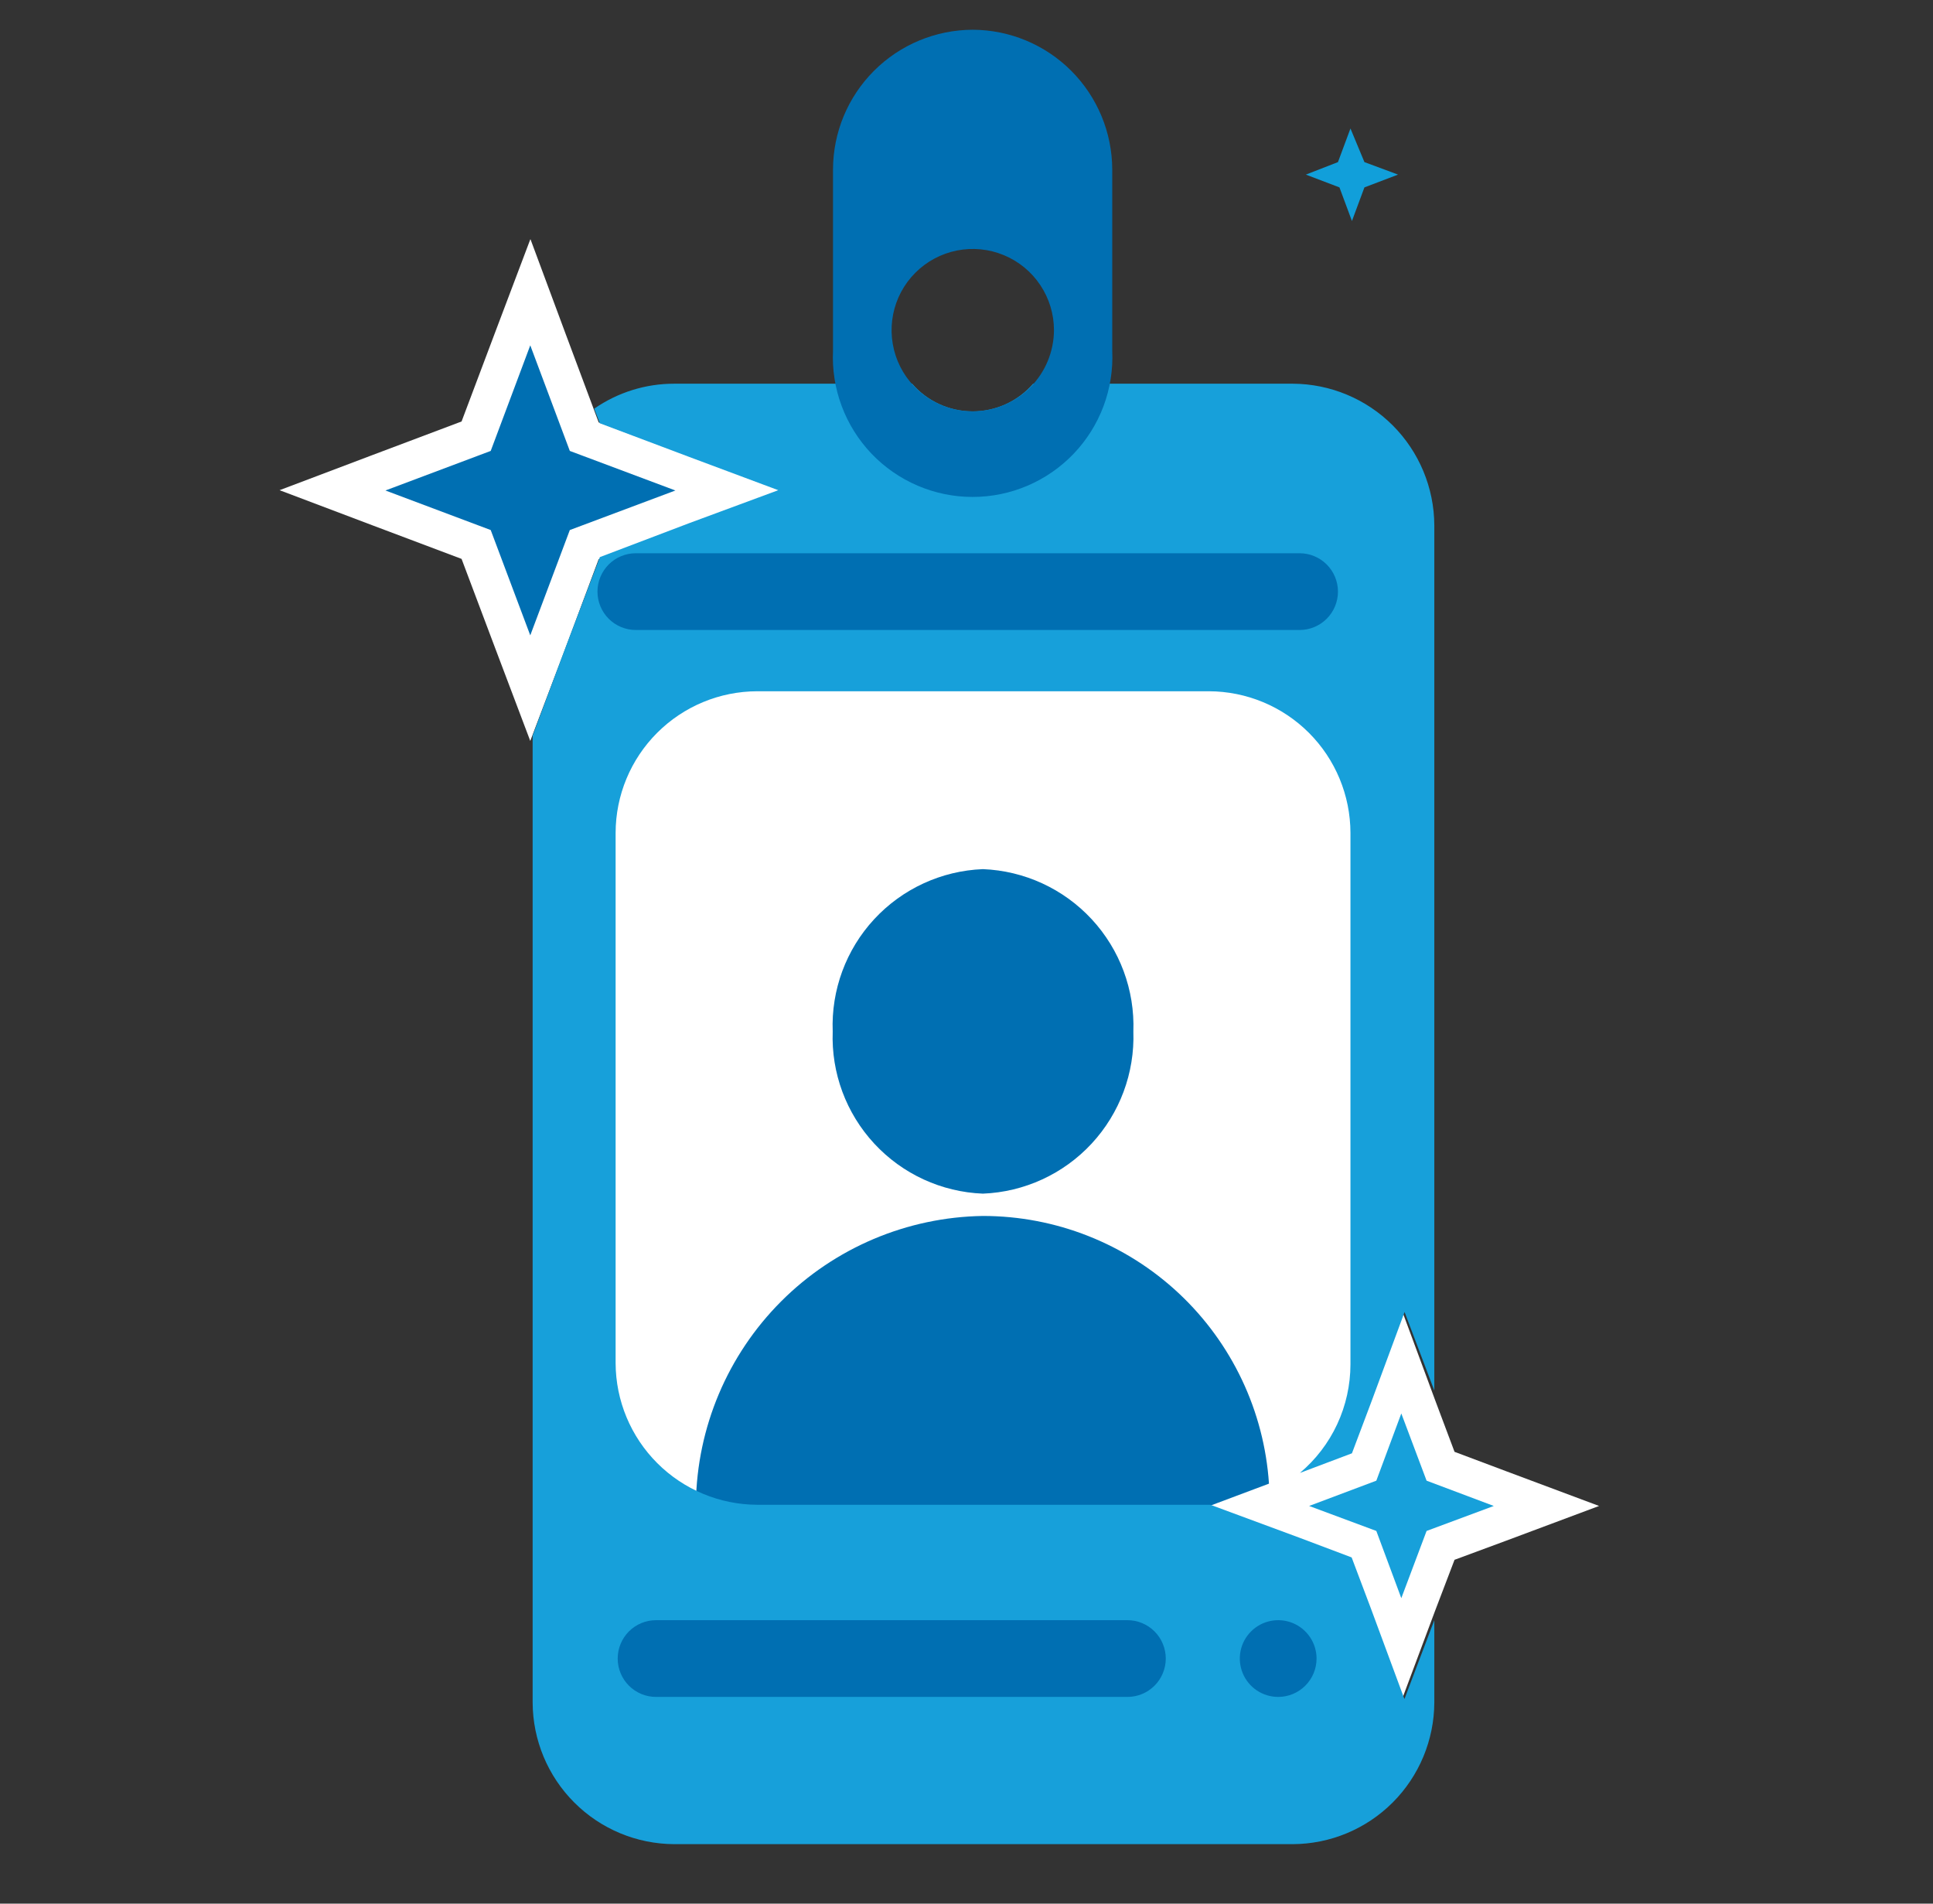 <svg width="65" height="64" viewBox="0 0 65 64" fill="none" xmlns="http://www.w3.org/2000/svg">
<rect x="0" y="0" width="65" height="64" fill="#333333" stroke="none"/>
<path d="M16.011 18.31L11.181 16.48L16.011 14.67L17.841 9.83L19.651 14.67L24.491 16.48L19.651 18.31L17.841 23.14L16.011 18.31Z" fill="#006FB2"/>
<path d="M17.831 11.61L19.161 15.16L22.711 16.49L19.161 17.82L17.831 21.36L16.501 17.82L12.961 16.49L16.501 15.16L17.831 11.61ZM17.831 8.05L16.651 11.17L15.521 14.17L12.521 15.3L9.401 16.48L12.521 17.66L15.521 18.79L16.651 21.79L17.831 24.91L19.011 21.8L20.131 18.8L23.131 17.67L26.251 16.49L23.131 15.32L20.131 14.2L19.011 11.2L17.841 8.05H17.831Z" fill="white"/>
<path d="M40.691 23.06H25.371C22.609 23.06 20.371 25.299 20.371 28.06V45.73C20.371 48.491 22.609 50.73 25.371 50.73H40.691C43.452 50.73 45.691 48.491 45.691 45.73V28.06C45.691 25.299 43.452 23.06 40.691 23.06Z" fill="white"/>
<path d="M45.791 51.96L42.231 50.63L45.791 49.3L47.121 45.73L48.451 49.3L52.011 50.63L48.451 51.96L47.121 55.52L45.791 51.96Z" fill="#17A0DA"/>
<path d="M47.121 47.52L47.971 49.78L50.231 50.63L47.971 51.47L47.121 53.73L46.281 51.47L44.021 50.63L46.281 49.78L47.121 47.52ZM47.121 43.95L45.911 47.08L45.271 48.81L43.541 49.46L40.411 50.63L43.541 51.8L45.271 52.44L45.911 54.17L47.081 57.3L48.251 54.17L48.911 52.44L50.641 51.8L53.771 50.63L50.641 49.46L48.911 48.81L48.261 47.08L47.121 44V43.95Z" fill="white"/>
<path d="M40.671 50.63L42.671 49.88C42.508 47.439 41.424 45.152 39.638 43.48C37.852 41.809 35.497 40.88 33.051 40.88C30.502 40.919 28.068 41.949 26.266 43.753C24.465 45.556 23.437 47.991 23.401 50.54C23.396 50.597 23.396 50.653 23.401 50.71H40.831L40.661 50.64L40.671 50.63Z" fill="#006FB2"/>
<path d="M33.051 40.13C34.443 40.075 35.758 39.471 36.706 38.45C37.654 37.428 38.159 36.073 38.111 34.68C38.162 33.285 37.658 31.927 36.71 30.904C35.761 29.88 34.445 29.275 33.051 29.22C31.657 29.275 30.342 29.881 29.395 30.904C28.448 31.928 27.947 33.286 28.001 34.68C27.949 36.072 28.452 37.427 29.399 38.449C30.346 39.471 31.659 40.075 33.051 40.13Z" fill="#006FB2"/>
<path d="M47.221 57.11L46.111 54.11L45.451 52.36L43.701 51.7L40.701 50.59H25.461C24.2 50.585 22.992 50.081 22.101 49.19C21.209 48.298 20.706 47.091 20.701 45.83V28C20.703 26.738 21.206 25.529 22.098 24.637C22.99 23.745 24.199 23.243 25.461 23.24H40.651C41.912 23.243 43.121 23.745 44.014 24.637C44.906 25.529 45.408 26.738 45.411 28V45.87C45.41 46.566 45.258 47.253 44.965 47.883C44.671 48.514 44.243 49.072 43.711 49.52L45.461 48.86L46.121 47.11L47.231 44.11L48.231 46.75V17.66C48.225 16.399 47.722 15.191 46.831 14.3C45.939 13.409 44.731 12.905 43.471 12.9H34.741C34.488 13.192 34.176 13.426 33.825 13.587C33.473 13.748 33.092 13.831 32.706 13.831C32.319 13.831 31.938 13.748 31.587 13.587C31.236 13.426 30.923 13.192 30.671 12.9H22.671C21.709 12.899 20.771 13.192 19.981 13.74L20.171 14.23L23.171 15.36L26.171 16.48L23.171 17.59L20.171 18.73L19.031 21.73L17.911 24.73V57.24C17.916 58.501 18.419 59.709 19.311 60.6C20.202 61.492 21.41 61.995 22.671 62H43.471C44.731 61.995 45.939 61.492 46.831 60.6C47.722 59.709 48.225 58.501 48.231 57.24V54.47L47.231 57.11H47.221Z" fill="#17A0DA"/>
<path d="M37.911 54.47H22.061C21.718 54.47 21.39 54.606 21.148 54.848C20.907 55.09 20.771 55.418 20.771 55.76C20.771 56.102 20.907 56.43 21.148 56.672C21.39 56.914 21.718 57.05 22.061 57.05H37.911C38.08 57.05 38.248 57.017 38.404 56.952C38.561 56.887 38.703 56.792 38.823 56.672C38.943 56.552 39.038 56.41 39.102 56.254C39.167 56.097 39.201 55.929 39.201 55.76C39.201 55.591 39.167 55.423 39.102 55.266C39.038 55.11 38.943 54.968 38.823 54.848C38.703 54.728 38.561 54.633 38.404 54.568C38.248 54.503 38.08 54.47 37.911 54.47Z" fill="#006FB2"/>
<path d="M43.701 18.6H21.381C21.038 18.6 20.71 18.736 20.468 18.978C20.227 19.22 20.091 19.548 20.091 19.89C20.091 20.232 20.227 20.56 20.468 20.802C20.71 21.044 21.038 21.18 21.381 21.18H43.701C43.87 21.18 44.038 21.147 44.194 21.082C44.351 21.017 44.493 20.922 44.613 20.802C44.733 20.682 44.828 20.54 44.892 20.384C44.957 20.227 44.991 20.059 44.991 19.89C44.991 19.721 44.957 19.553 44.892 19.396C44.828 19.24 44.733 19.098 44.613 18.978C44.493 18.858 44.351 18.763 44.194 18.698C44.038 18.633 43.87 18.6 43.701 18.6Z" fill="#006FB2"/>
<path d="M44.271 55.76C44.271 55.505 44.195 55.255 44.053 55.043C43.911 54.831 43.71 54.666 43.474 54.568C43.239 54.471 42.979 54.445 42.729 54.495C42.479 54.545 42.249 54.667 42.069 54.848C41.888 55.028 41.765 55.258 41.715 55.508C41.666 55.759 41.691 56.018 41.789 56.254C41.886 56.489 42.052 56.691 42.264 56.833C42.476 56.974 42.725 57.05 42.981 57.05C43.323 57.05 43.651 56.914 43.893 56.672C44.135 56.43 44.271 56.102 44.271 55.76Z" fill="#006FB2"/>
<path d="M32.711 1C31.465 1.003 30.271 1.499 29.39 2.38C28.509 3.26 28.013 4.454 28.011 5.7V11.79C27.981 12.425 28.081 13.059 28.304 13.654C28.526 14.249 28.868 14.793 29.306 15.253C29.745 15.712 30.273 16.078 30.857 16.328C31.441 16.578 32.07 16.707 32.706 16.707C33.341 16.707 33.97 16.578 34.554 16.328C35.138 16.078 35.666 15.712 36.105 15.253C36.544 14.793 36.885 14.249 37.108 13.654C37.33 13.059 37.43 12.425 37.401 11.79V5.7C37.398 4.456 36.903 3.264 36.025 2.383C35.146 1.502 33.955 1.005 32.711 1ZM32.711 13.83C32.171 13.83 31.643 13.67 31.194 13.37C30.745 13.07 30.395 12.644 30.188 12.145C29.982 11.646 29.928 11.097 30.033 10.567C30.138 10.038 30.398 9.551 30.78 9.17C31.162 8.788 31.648 8.528 32.178 8.422C32.708 8.317 33.257 8.371 33.755 8.578C34.254 8.784 34.681 9.134 34.98 9.583C35.281 10.032 35.441 10.56 35.441 11.1C35.438 11.823 35.15 12.516 34.638 13.027C34.127 13.539 33.434 13.827 32.711 13.83Z" fill="#006FB2"/>
<path d="M45.411 4.32L44.991 5.45L43.911 5.87L45.041 6.3L45.461 7.43L45.881 6.3L47.011 5.87L45.881 5.45L45.411 4.32Z" fill="#119FDA"/>
</svg>
